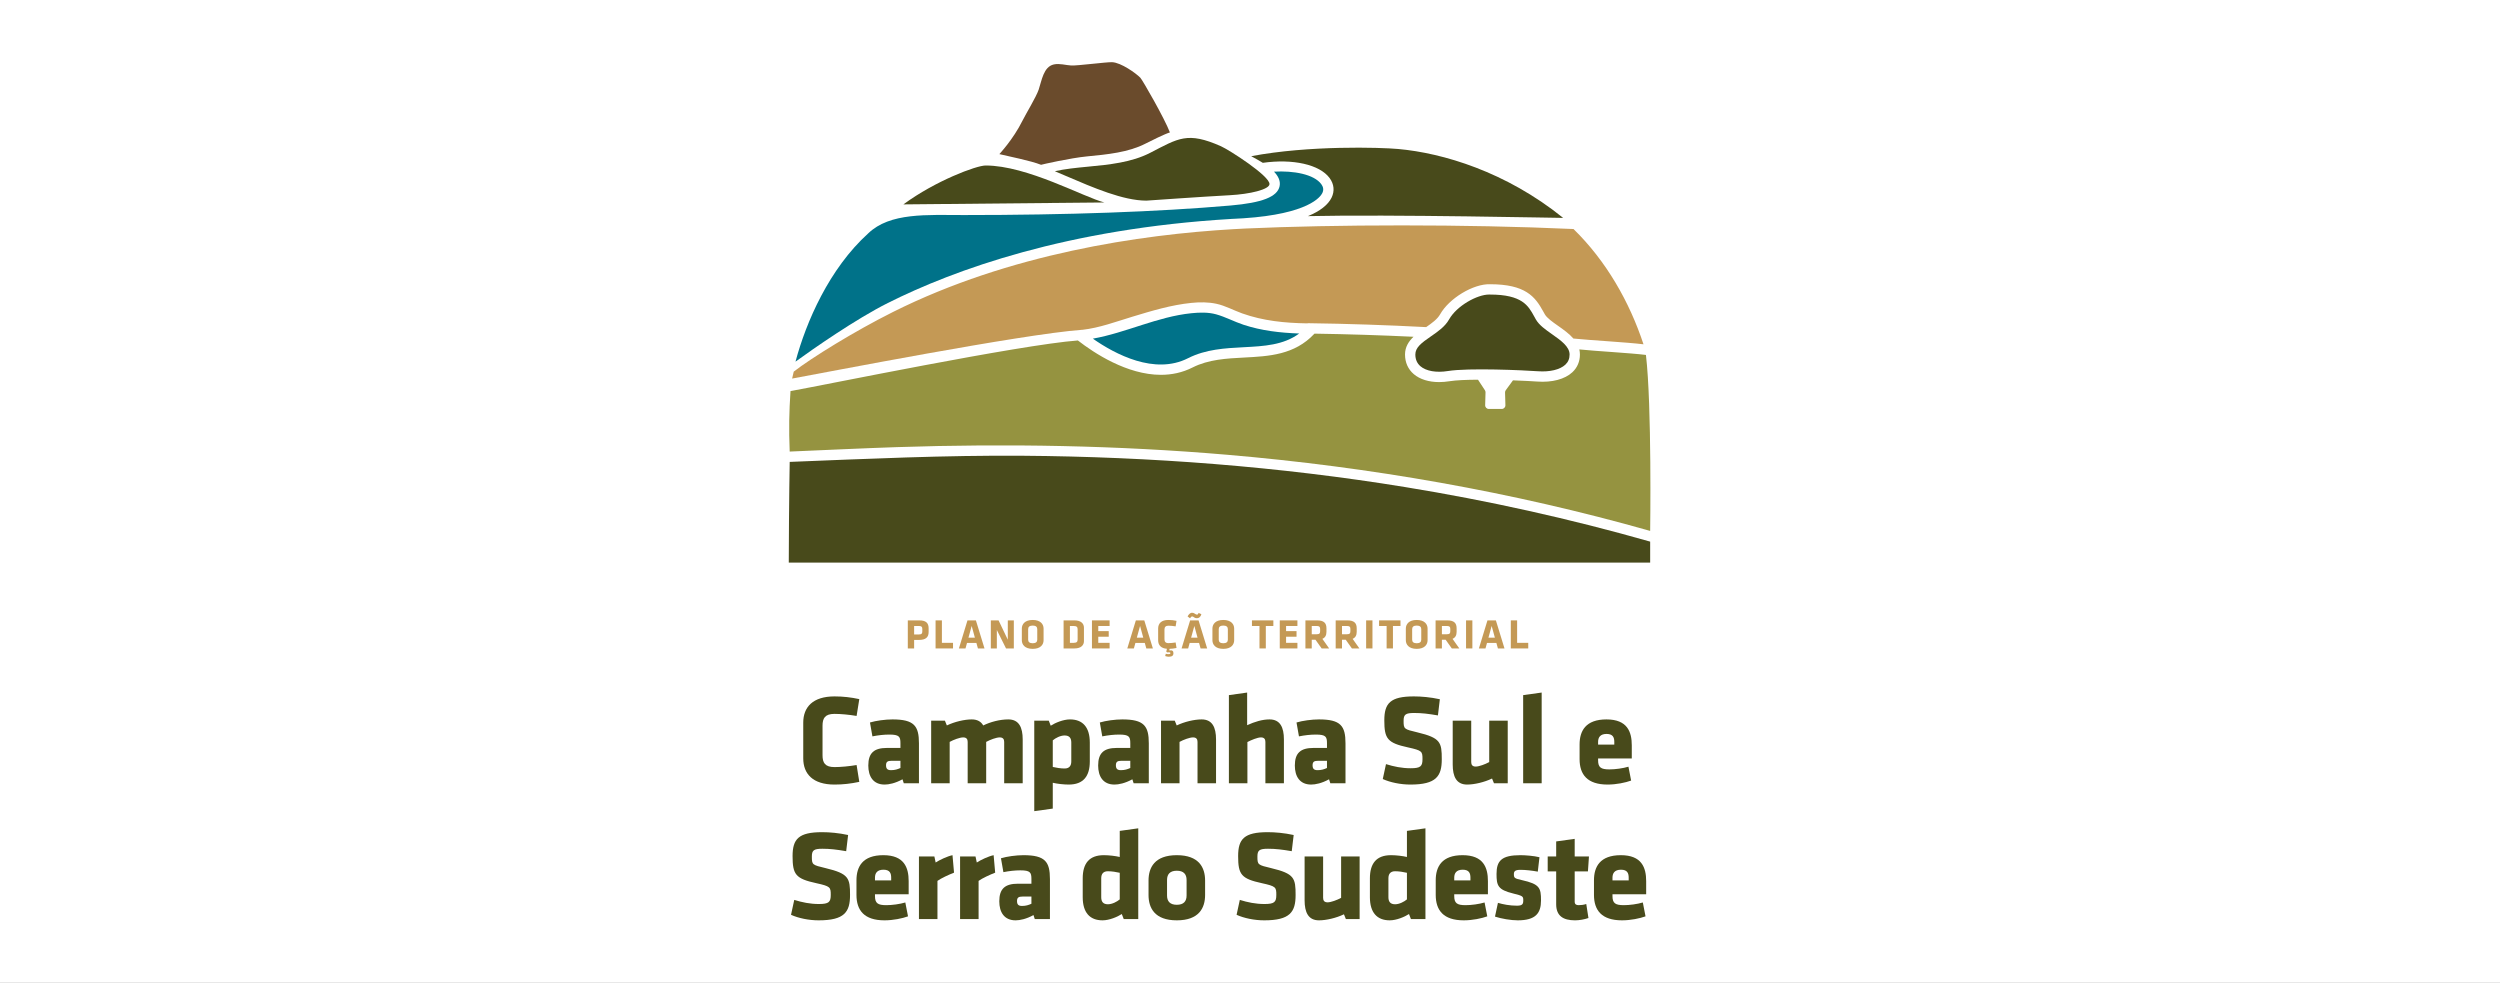 <svg width="1137" height="447" viewBox="0 0 1137 447" fill="none" xmlns="http://www.w3.org/2000/svg">
<rect x="0" y="0" width="1137" height="447" fill="#333333" stroke="none"/>
<g clip-path="url(#clip0_556_127)">
<rect width="1137" height="447" fill="white"/>
<g clip-path="url(#clip1_556_127)">
<mask id="mask0_556_127" style="mask-type:luminance" maskUnits="userSpaceOnUse" x="92" y="-155" width="2197" height="1236">
<path d="M92.248 -154.203H2288.09V1080.51H92.248V-154.203Z" fill="white"/>
</mask>
<g mask="url(#mask0_556_127)">
<path d="M372.33 418.568C367.829 418.568 363.094 417.574 359.76 416.055L361.223 409.275C364.789 410.385 368.414 411.145 372.448 411.145C376.95 411.145 377.827 410.268 377.827 406.996C377.827 403.489 377.65 403.08 371.278 401.677C361.865 399.631 360.463 397.761 360.463 389.344C360.463 381.571 363.21 378.474 373.908 378.474C377.302 378.474 381.392 378.825 385.72 379.761L384.842 387.124C380.4 386.365 377.534 386.014 374.027 386.014C370.109 386.014 369.232 386.715 369.232 389.579C369.232 393.32 369.407 393.378 375.547 394.839C386.07 397.353 386.597 399.398 386.597 407.053C386.597 414.769 384.082 418.568 372.33 418.568Z" fill="#484A1B"/>
<path d="M405.308 399.164C405.308 397.177 404.723 395.541 401.799 395.541C398.876 395.541 397.94 397.177 397.94 399.164V400.392H405.308V399.164ZM397.94 406.704V407.522C397.94 410.794 399.227 411.671 403.085 411.671C405.716 411.671 409.225 411.204 411.737 410.444L412.967 416.756C410.394 417.691 406.243 418.568 402.267 418.568C393.028 418.568 389.522 414.009 389.522 406.996V400.333C389.522 394.196 392.269 388.936 401.742 388.936C411.212 388.936 413.26 394.547 413.26 400.742V406.704H397.94Z" fill="#484A1B"/>
<path d="M426.356 400.626V417.984H417.936V389.521H424.952L425.537 392.268C427.291 391.1 430.914 389.405 433.196 388.938L433.897 396.886C431.382 397.879 428.167 399.34 426.356 400.626Z" fill="#484A1B"/>
<path d="M445.063 400.626V417.984H436.643V389.521H443.66L444.244 392.268C445.999 391.1 449.622 389.405 451.903 388.938L452.604 396.886C450.09 397.879 446.875 399.34 445.063 400.626Z" fill="#484A1B"/>
<path d="M469.091 407.755H465.058C463.246 407.755 462.543 408.223 462.543 409.801C462.543 411.38 463.187 412.022 464.824 412.022C466.579 412.022 467.806 411.613 469.091 411.029V407.755ZM470.612 417.984L470.027 416.172C466.755 417.984 463.829 418.568 461.901 418.568C456.638 418.568 454.475 414.769 454.475 409.917C454.475 404.191 457.106 401.911 462.953 401.911H469.091V399.749C469.091 396.826 468.566 395.832 464.065 395.832C461.55 395.832 459.036 396.125 456.346 396.651L455.235 390.339C457.925 389.52 462.194 388.936 465.468 388.936C475.347 388.936 477.511 391.918 477.511 399.806V417.984H470.612Z" fill="#484A1B"/>
<path d="M509.259 396.943C507.796 396.593 505.633 396.242 503.879 396.242C501.659 396.242 500.839 397.585 500.839 399.456V408.047C500.839 410.034 501.659 411.262 503.879 411.262C505.81 411.262 508.032 410.092 509.259 409.041V396.943ZM492.421 399.456C492.421 392.734 495.344 388.935 502.008 388.935C504.349 388.935 507.328 389.286 509.259 389.754V377.89L517.679 376.72V417.983H511.07L510.194 415.704C508.207 416.99 504.523 418.567 501.424 418.567C495.635 418.567 492.421 415.002 492.421 408.047V399.456Z" fill="#484A1B"/>
<path d="M539.66 407.288V400.216C539.66 397.528 538.256 396.008 535.215 396.008C532.176 396.008 530.772 397.528 530.772 400.216V407.288C530.772 409.977 532.176 411.496 535.215 411.496C538.256 411.496 539.66 409.977 539.66 407.288ZM522.354 407.053V400.45C522.354 394.606 525.101 388.936 535.215 388.936C545.331 388.936 548.079 394.606 548.079 400.45V407.053C548.079 412.899 545.331 418.568 535.215 418.568C525.101 418.568 522.354 412.899 522.354 407.053Z" fill="#484A1B"/>
<path d="M574.974 418.568C570.47 418.568 565.736 417.574 562.403 416.055L563.865 409.275C567.432 410.385 571.057 411.145 575.091 411.145C579.592 411.145 580.468 410.268 580.468 406.996C580.468 403.489 580.293 403.08 573.921 401.677C564.509 399.631 563.105 397.761 563.105 389.344C563.105 381.571 565.852 378.474 576.551 378.474C579.943 378.474 584.036 378.825 588.363 379.761L587.485 387.124C583.042 386.365 580.177 386.014 576.669 386.014C572.752 386.014 571.874 386.715 571.874 389.579C571.874 393.32 572.05 393.378 578.189 394.839C588.712 397.353 589.239 399.398 589.239 407.053C589.239 414.769 586.725 418.568 574.974 418.568Z" fill="#484A1B"/>
<path d="M601.752 389.52V408.341C601.752 409.626 602.337 410.385 603.798 410.385C605.32 410.385 608.126 409.334 609.938 408.341V389.52H618.356V417.984H612.101L611.225 415.821C607.716 417.517 603.156 418.568 599.88 418.568C595.029 418.568 593.332 414.944 593.332 409.45V389.52H601.752Z" fill="#484A1B"/>
<path d="M639.873 396.943C638.41 396.593 636.247 396.242 634.493 396.242C632.273 396.242 631.453 397.585 631.453 399.456V408.047C631.453 410.034 632.273 411.262 634.493 411.262C636.423 411.262 638.645 410.092 639.873 409.041V396.943ZM623.034 399.456C623.034 392.734 625.958 388.935 632.622 388.935C634.962 388.935 637.942 389.286 639.873 389.754V377.89L648.292 376.72V417.983H641.684L640.808 415.704C638.82 416.99 635.137 418.567 632.037 418.567C626.249 418.567 623.034 415.002 623.034 408.047V399.456Z" fill="#484A1B"/>
<path d="M668.754 399.164C668.754 397.177 668.169 395.541 665.245 395.541C662.322 395.541 661.386 397.177 661.386 399.164V400.392H668.754V399.164ZM661.386 406.704V407.522C661.386 410.794 662.673 411.671 666.532 411.671C669.162 411.671 672.671 411.204 675.183 410.444L676.413 416.756C673.84 417.691 669.689 418.568 665.713 418.568C656.474 418.568 652.968 414.009 652.968 406.996V400.333C652.968 394.196 655.715 388.936 665.188 388.936C674.658 388.936 676.706 394.547 676.706 400.742V406.704H661.386Z" fill="#484A1B"/>
<path d="M690.269 418.568C687.169 418.568 682.727 417.808 679.92 416.873L681.264 410.619C683.603 411.32 686.703 411.905 689.859 411.905C692.374 411.905 692.782 411.204 692.782 409.509C692.782 407.697 692.725 407.463 688.164 406.353C681.264 404.658 680.621 402.788 680.621 397.468C680.621 391.449 682.961 388.936 691.496 388.936C693.66 388.936 697.634 389.228 700.149 389.871L699.389 396.418C696.875 395.95 693.777 395.599 691.555 395.599C689.099 395.599 688.515 396.242 688.515 397.528C688.515 399.28 688.748 399.515 692.14 400.274C700.266 402.086 700.852 403.84 700.852 409.509C700.852 415.354 698.395 418.568 690.269 418.568Z" fill="#484A1B"/>
<path d="M716.344 418.568C710.907 418.568 707.75 416.523 707.75 411.262V396.3H703.891V389.52H707.75V382.683L716.17 381.513V389.52H722.659L722.192 396.3H716.17V410.093C716.17 411.262 716.871 411.671 717.922 411.671C718.858 411.671 720.204 411.554 721.432 411.145L722.426 417.515C720.555 418.159 718.275 418.568 716.344 418.568Z" fill="#484A1B"/>
<path d="M740.725 399.164C740.725 397.177 740.14 395.541 737.217 395.541C734.293 395.541 733.358 397.177 733.358 399.164V400.392H740.725V399.164ZM733.358 406.704V407.522C733.358 410.794 734.644 411.671 738.503 411.671C741.134 411.671 744.642 411.204 747.157 410.444L748.384 416.756C745.811 417.691 741.661 418.568 737.684 418.568C728.448 418.568 724.939 414.009 724.939 406.996V400.333C724.939 394.196 727.686 388.936 737.159 388.936C746.63 388.936 748.677 394.547 748.677 400.742V406.704H733.358Z" fill="#484A1B"/>
<path d="M374.088 343.493C374.088 346.883 375.2 348.871 379.525 348.871C382.331 348.871 386.19 348.52 389.582 347.936L390.809 355.591C386.95 356.411 383.443 356.82 379.525 356.82C369.703 356.82 365.317 351.968 365.317 344.896V328.648C365.317 321.577 369.703 316.726 379.525 316.726C383.443 316.726 386.95 317.136 390.809 317.953L389.582 325.609C386.19 325.025 382.331 324.674 379.525 324.674C375.2 324.674 374.088 326.661 374.088 330.051V343.493Z" fill="#484A1B"/>
<path d="M409.519 346.006H405.485C403.674 346.006 402.97 346.474 402.97 348.052C402.97 349.631 403.614 350.273 405.252 350.273C407.006 350.273 408.234 349.864 409.519 349.28V346.006ZM411.04 356.235L410.455 354.423C407.182 356.235 404.257 356.819 402.329 356.819C397.066 356.819 394.903 353.02 394.903 348.168C394.903 342.442 397.533 340.162 403.381 340.162H409.519V338C409.519 335.077 408.994 334.083 404.493 334.083C401.978 334.083 399.464 334.376 396.774 334.902L395.662 328.59C398.352 327.771 402.622 327.187 405.896 327.187C415.775 327.187 417.939 330.169 417.939 338.057V356.235H411.04Z" fill="#484A1B"/>
<path d="M440.097 356.234V337.414C440.097 336.129 439.513 335.37 438.051 335.37C436.531 335.37 433.725 336.421 431.913 337.414V356.234H423.493V327.771H429.748L430.626 329.934C434.133 328.238 438.694 327.188 441.968 327.188C444.482 327.188 446.178 328.18 447.172 329.934C450.387 328.356 454.656 327.188 458.573 327.188C463.424 327.188 465.122 330.811 465.122 336.305V356.234H456.702V337.414C456.702 336.129 456.116 335.37 454.656 335.37C453.135 335.37 450.328 336.421 448.517 337.414V356.234H440.097Z" fill="#484A1B"/>
<path d="M478.802 348.812C480.263 349.163 482.426 349.513 484.18 349.513C486.402 349.513 487.222 348.169 487.222 346.299V337.707C487.222 335.72 486.402 334.492 484.18 334.492C482.252 334.492 480.03 335.662 478.802 336.714V348.812ZM495.641 346.299C495.641 353.02 492.716 356.819 486.051 356.819C483.712 356.819 480.731 356.468 478.802 356V367.749L470.383 368.917V327.771H476.989L477.867 330.051C479.855 328.766 483.537 327.187 486.635 327.187C492.423 327.187 495.641 330.752 495.641 337.707V346.299Z" fill="#484A1B"/>
<path d="M514.058 346.006H510.022C508.21 346.006 507.509 346.474 507.509 348.052C507.509 349.631 508.151 350.273 509.79 350.273C511.544 350.273 512.771 349.864 514.058 349.28V346.006ZM515.578 356.235L514.993 354.423C511.718 356.235 508.795 356.819 506.866 356.819C501.603 356.819 499.44 353.02 499.44 348.168C499.44 342.442 502.071 340.162 507.919 340.162H514.058V338C514.058 335.077 513.531 334.083 509.029 334.083C506.515 334.083 504 334.376 501.311 334.902L500.2 328.59C502.89 327.771 507.158 327.187 510.432 327.187C520.313 327.187 522.478 330.169 522.478 338.057V356.235H515.578Z" fill="#484A1B"/>
<path d="M544.634 356.234V337.414C544.634 336.129 544.05 335.37 542.588 335.37C541.068 335.37 538.262 336.421 536.45 337.414V356.234H528.03V327.771H534.286L535.164 329.934C538.67 328.238 543.231 327.188 546.505 327.188C551.358 327.188 553.054 330.811 553.054 336.305V356.234H544.634Z" fill="#484A1B"/>
<path d="M575.504 356.234V337.414C575.504 336.129 574.92 335.37 573.458 335.37C571.938 335.37 569.132 336.538 567.32 337.474V356.234H558.901V316.142L567.201 314.972V329.817C570.652 328.238 574.101 327.188 577.375 327.188C582.228 327.188 583.924 330.811 583.924 336.305V356.234H575.504Z" fill="#484A1B"/>
<path d="M603.511 346.006H599.475C597.663 346.006 596.962 346.474 596.962 348.052C596.962 349.631 597.604 350.273 599.243 350.273C600.997 350.273 602.224 349.864 603.511 349.28V346.006ZM605.031 356.235L604.447 354.423C601.171 356.235 598.248 356.819 596.32 356.819C591.057 356.819 588.893 353.02 588.893 348.168C588.893 342.442 591.524 340.162 597.372 340.162H603.511V338C603.511 335.077 602.984 334.083 598.482 334.083C595.969 334.083 593.454 334.376 590.764 334.902L589.653 328.59C592.343 327.771 596.611 327.187 599.886 327.187C609.766 327.187 611.931 330.169 611.931 338.057V356.235H605.031Z" fill="#484A1B"/>
<path d="M641.456 356.819C636.953 356.819 632.218 355.825 628.885 354.306L630.347 347.526C633.914 348.636 637.539 349.396 641.573 349.396C646.074 349.396 646.95 348.519 646.95 345.247C646.95 341.74 646.775 341.33 640.403 339.928C630.991 337.882 629.587 336.012 629.587 327.595C629.587 319.822 632.334 316.725 643.033 316.725C646.426 316.725 650.518 317.076 654.845 318.011L653.967 325.375C649.524 324.616 646.659 324.265 643.151 324.265C639.234 324.265 638.356 324.966 638.356 327.83C638.356 331.571 638.532 331.629 644.671 333.09C655.194 335.604 655.721 337.649 655.721 345.304C655.721 353.02 653.207 356.819 641.456 356.819Z" fill="#484A1B"/>
<path d="M669.112 327.771V346.592C669.112 347.877 669.696 348.636 671.156 348.636C672.678 348.636 675.484 347.585 677.296 346.592V327.771H685.715V356.235H679.459L678.582 354.072C675.073 355.768 670.513 356.819 667.241 356.819C662.388 356.819 660.692 353.195 660.692 347.701V327.771H669.112Z" fill="#484A1B"/>
<path d="M692.731 356.234V316.142L701.151 314.972V356.234H692.731Z" fill="#484A1B"/>
<path d="M734.182 337.415C734.182 335.428 733.598 333.792 730.673 333.792C727.75 333.792 726.815 335.428 726.815 337.415V338.643H734.182V337.415ZM726.815 344.955V345.773C726.815 349.045 728.101 349.922 731.96 349.922C734.59 349.922 738.099 349.454 740.612 348.695L741.841 355.007C739.268 355.942 735.118 356.819 731.141 356.819C721.902 356.819 718.396 352.26 718.396 345.247V338.584C718.396 332.447 721.143 327.187 730.616 327.187C740.087 327.187 742.134 332.798 742.134 338.993V344.955H726.815Z" fill="#484A1B"/>
<path d="M419.464 286.04C419.464 285.12 419.138 284.699 417.93 284.699H415.746V288.549H417.93C419.195 288.549 419.464 288.07 419.464 287.151V286.04ZM417.93 291.04H415.746V294.91H412.87V282.15H418.083C421.188 282.15 422.339 283.376 422.339 285.771V287.438C422.339 289.833 421.035 291.04 417.93 291.04Z" fill="#C49955"/>
<path d="M425.5 294.91V282.15H428.375V292.362H433.434V294.91H425.5Z" fill="#C49955"/>
<path d="M440.448 290.025H443.38L441.923 284.679L440.448 290.025ZM447.75 294.911H444.761L444.07 292.42H439.796L439.107 294.911H436.116L440.008 282.15H443.84L447.75 294.911Z" fill="#C49955"/>
<path d="M453.365 286.519V294.91H450.623V282.15H454.151L458.348 290.944V282.15H461.089V294.91H457.543L453.365 286.519Z" fill="#C49955"/>
<path d="M471.744 286.117C471.744 285.121 471.112 284.507 469.674 284.507C468.237 284.507 467.604 285.121 467.604 286.117V290.945C467.604 291.941 468.237 292.554 469.674 292.554C471.112 292.554 471.744 291.941 471.744 290.945V286.117ZM474.619 291.194C474.619 293.129 473.278 295.103 469.674 295.103C466.07 295.103 464.729 293.129 464.729 291.194V285.867C464.729 283.932 466.07 281.959 469.674 281.959C473.278 281.959 474.619 283.932 474.619 285.867V291.194Z" fill="#C49955"/>
<path d="M490.103 286.251C490.103 285.255 489.758 284.7 488.32 284.7H486.596V292.363H488.32C489.758 292.363 490.103 291.807 490.103 290.811V286.251ZM488.666 294.911H483.72V282.151H488.666C491.81 282.151 492.978 283.742 492.978 285.466V291.597C492.978 293.301 491.81 294.911 488.666 294.911Z" fill="#C49955"/>
<path d="M496.618 294.91V282.15H504.649V284.697H499.494V287.035H504.247V289.584H499.494V292.362H504.649V294.91H496.618Z" fill="#C49955"/>
<path d="M517.029 290.025H519.961L518.504 284.679L517.029 290.025ZM524.331 294.911H521.342L520.651 292.42H516.377L515.687 294.911H512.697L516.588 282.15H520.421L524.331 294.911Z" fill="#C49955"/>
<path d="M531.537 298.685C531.134 298.685 530.368 298.551 529.926 298.378L530.195 297.324C530.521 297.42 531 297.516 531.383 297.516C531.977 297.516 532.285 297.44 532.285 297.094C532.285 296.654 532.073 296.672 531.613 296.672C531.421 296.672 531.115 296.692 530.808 296.711L530.425 296.385L530.712 295.064C527.952 294.872 526.725 293.339 526.725 291.193V285.866C526.725 283.548 528.163 281.958 531.383 281.958C532.668 281.958 533.817 282.092 535.082 282.36L534.679 284.871C533.568 284.679 532.303 284.564 531.383 284.564C530.138 284.564 529.6 285.215 529.6 286.326V290.733C529.6 291.844 530.138 292.496 531.383 292.496C532.303 292.496 533.568 292.381 534.679 292.19L535.082 294.699C533.99 294.929 532.994 295.064 531.92 295.082L531.786 295.81C533.185 295.619 533.683 296.06 533.683 297.114C533.683 298.072 533.147 298.685 531.537 298.685Z" fill="#C49955"/>
<path d="M541.713 290.025H544.645L543.188 284.679L541.713 290.025ZM543.074 280.77C542.728 280.522 542.518 280.349 542.192 280.349C541.751 280.349 541.463 280.866 541.233 281.211L540.122 280.349C540.562 279.487 541.253 278.683 542.135 278.683C542.594 278.683 542.92 278.777 543.38 279.085C543.82 279.372 544.089 279.525 544.358 279.525C544.779 279.525 544.971 279.257 545.086 278.74L546.389 279.333C546.063 280.483 545.354 281.173 544.358 281.173C543.802 281.173 543.457 281.039 543.074 280.77ZM549.015 294.911H546.025L545.335 292.42H541.061L540.371 294.911H537.38L541.272 282.15H545.105L549.015 294.911Z" fill="#C49955"/>
<path d="M558.425 286.117C558.425 285.121 557.792 284.507 556.355 284.507C554.917 284.507 554.285 285.121 554.285 286.117V290.945C554.285 291.941 554.917 292.554 556.355 292.554C557.792 292.554 558.425 291.941 558.425 290.945V286.117ZM561.3 291.194C561.3 293.129 559.958 295.103 556.355 295.103C552.751 295.103 551.409 293.129 551.409 291.194V285.867C551.409 283.932 552.751 281.959 556.355 281.959C559.958 281.959 561.3 283.932 561.3 285.867V291.194Z" fill="#C49955"/>
<path d="M575.691 284.698V294.911H572.816V284.698H569.385V282.15H579.122V284.698H575.691Z" fill="#C49955"/>
<path d="M582.034 294.91V282.15H590.065V284.697H584.909V287.035H589.662V289.584H584.909V292.362H590.065V294.91H582.034Z" fill="#C49955"/>
<path d="M600.395 286.04C600.395 285.082 600.031 284.699 598.861 284.699H596.581V288.454H598.861C600.088 288.454 600.395 288.013 600.395 287.055V286.04ZM598.267 290.944H596.581V294.91H593.705V282.15H599.014C602.119 282.15 603.27 283.376 603.27 285.771V287.343C603.27 288.933 602.695 290.006 601.41 290.542L604.496 294.91H601.084L598.267 290.944Z" fill="#C49955"/>
<path d="M614.154 286.04C614.154 285.082 613.791 284.699 612.621 284.699H610.34V288.454H612.621C613.848 288.454 614.154 288.013 614.154 287.055V286.04ZM612.027 290.944H610.34V294.91H607.465V282.15H612.774C615.879 282.15 617.03 283.376 617.03 285.771V287.343C617.03 288.933 616.454 290.006 615.17 290.542L618.256 294.91H614.844L612.027 290.944Z" fill="#C49955"/>
<path d="M621.321 282.151H624.196V294.911H621.321V282.151Z" fill="#C49955"/>
<path d="M633.51 284.698V294.911H630.635V284.698H627.204V282.15H636.941V284.698H633.51Z" fill="#C49955"/>
<path d="M646.389 286.117C646.389 285.121 645.757 284.507 644.319 284.507C642.882 284.507 642.249 285.121 642.249 286.117V290.945C642.249 291.941 642.882 292.554 644.319 292.554C645.757 292.554 646.389 291.941 646.389 290.945V286.117ZM649.264 291.194C649.264 293.129 647.923 295.103 644.319 295.103C640.715 295.103 639.374 293.129 639.374 291.194V285.867C639.374 283.932 640.715 281.959 644.319 281.959C647.923 281.959 649.264 283.932 649.264 285.867V291.194Z" fill="#C49955"/>
<path d="M659.593 286.04C659.593 285.082 659.23 284.699 658.06 284.699H655.779V288.454H658.06C659.287 288.454 659.593 288.013 659.593 287.055V286.04ZM657.466 290.944H655.779V294.91H652.904V282.15H658.213C661.318 282.15 662.469 283.376 662.469 285.771V287.343C662.469 288.933 661.893 290.006 660.609 290.542L663.695 294.91H660.283L657.466 290.944Z" fill="#C49955"/>
<path d="M666.76 282.151H669.635V294.911H666.76V282.151Z" fill="#C49955"/>
<path d="M676.936 290.025H679.869L678.412 284.679L676.936 290.025ZM684.239 294.911H681.249L680.558 292.42H676.285L675.595 294.911H672.604L676.496 282.15H680.329L684.239 294.911Z" fill="#C49955"/>
<path d="M687.112 294.91V282.15H689.988V292.362H695.047V294.91H687.112Z" fill="#C49955"/>
<path d="M523.121 69.494C514.565 73.899 504.521 74.868 494.808 75.804C489.451 76.321 484.318 76.822 479.744 77.87C481.362 78.556 482.998 79.258 484.65 79.968C497.508 85.493 510.805 91.206 521.33 91.251C521.421 91.251 547.546 89.401 559.179 88.793C568.496 88.306 577.288 86.171 577.366 83.725C577.485 80.015 559.066 68.174 555.26 66.493C540.005 59.751 535.964 62.88 523.121 69.494Z" fill="#484A1B"/>
<path d="M518.641 35.368C516.635 33.292 509.811 28.444 505.786 28.283C503.287 28.182 489.961 29.936 487.212 29.788C484.593 29.646 481.923 28.741 479.306 29.304C474.586 30.318 473.776 36.66 472.405 40.721C471.25 44.143 466.623 51.668 465.017 54.902C460.729 63.532 454.565 69.96 454.519 70.095C458.764 71.119 468.764 73.083 473.476 74.949C473.617 74.86 486.755 71.864 494.357 71.131C503.629 70.237 513.215 69.312 520.969 65.318C523.412 64.061 529.845 60.877 532.072 60.227C529.659 53.861 519.59 36.351 518.641 35.368Z" fill="#6A4B2C"/>
<path d="M541.866 142.451C526.436 144.016 512.171 151.319 497.025 154.021C507.218 161.132 525.127 170.605 540.284 162.928C548.4 158.816 557.151 158.361 565.614 157.919C574.887 157.437 583.716 156.972 590.884 151.675C582.279 151.379 573.737 150.414 565.513 147.691C561.327 146.305 557.342 144.133 553.105 142.958C549.478 141.953 545.577 142.075 541.866 142.451Z" fill="#007289"/>
<path d="M698.506 145.278C698.248 144.828 697.996 144.368 697.741 143.902C695.061 139.016 692.29 133.963 677.601 133.963L677.518 133.962C677.425 133.958 677.33 133.957 677.232 133.957C671.839 133.957 662.542 139.063 659.054 145.263C657.194 148.569 653.931 150.813 650.776 152.983C646.373 156.013 643.7 158.079 643.7 161.225C643.7 163.46 644.489 165.265 646.044 166.589C648.621 168.782 653.267 169.589 658.473 168.748C667.864 167.231 693.137 168.384 699.45 168.845C704.818 169.236 709.476 168.125 711.904 165.868C713.214 164.65 713.85 163.131 713.85 161.225C713.85 157.61 709.789 154.756 705.862 151.995C702.841 149.874 699.989 147.868 698.506 145.278Z" fill="#484A1B"/>
<path d="M410.866 92.957C415.36 92.957 482.383 92.301 502.281 92.081C493.047 89.778 467.238 75.27 448.244 75.27C444.08 75.27 425.465 82.208 410.866 92.957Z" fill="#484A1B"/>
<path d="M710.929 99.099C684.912 78.102 656.163 69.588 635.923 67.763C627.676 67.018 595.256 66.063 569.047 71.035C571.186 72.139 573.396 73.502 574.324 74.053C587.964 72.118 600.197 74.798 604.739 81.021C606.739 83.763 607.049 86.904 605.613 89.866C604 93.192 600.323 96.03 594.866 98.293C632.427 97.442 711.019 99.171 710.929 99.099Z" fill="#484A1B"/>
<path d="M639.079 221.524C581.582 212.148 523.334 207.715 465.097 207.274C430.227 207.01 393.977 208.681 359.158 210.073C358.909 222.108 358.686 253.576 358.734 255.873H750.494V246.329C713.879 235.888 676.658 227.652 639.079 221.524Z" fill="#484A1B"/>
<path d="M600.944 83.788C597.612 79.221 588.267 77.565 579.409 78.068C581.143 79.868 582.488 82.153 581.967 84.674C580.967 89.506 574.064 92.218 559.585 93.472C526.346 96.347 485.531 97.805 438.274 97.805C421.606 97.805 404.775 96.567 394.84 106.163C377.126 122.21 366.625 146.387 361.789 164.479C369.729 158.705 389.221 145.107 403.788 137.804C433.957 122.68 485.273 104.002 559.916 99.579C559.956 99.576 559.993 99.564 560.034 99.563C560.432 99.548 560.806 99.526 561.196 99.51C562.616 99.429 564.038 99.349 565.474 99.278C595.228 97.316 600.592 89.454 601.385 87.817C602.057 86.434 601.912 85.116 600.944 83.788Z" fill="#007289"/>
<path d="M748.571 161.423C741.341 160.524 725.521 159.685 718.271 158.916C718.447 159.648 718.549 160.414 718.549 161.224C718.549 164.416 717.357 167.211 715.103 169.307C711.685 172.482 705.86 174.023 699.107 173.529C697.128 173.384 693.02 173.161 688.102 172.98L684.817 177.473C684.601 177.769 684.489 178.128 684.499 178.494L684.658 184.295C684.683 185.226 683.935 185.994 683.005 185.994H677.108C676.177 185.994 675.429 185.226 675.455 184.295L675.615 178.445C675.624 178.107 675.53 177.775 675.344 177.493L672.203 172.702C672.199 172.698 672.199 172.693 672.196 172.689C666.941 172.716 662.176 172.906 659.222 173.383C657.608 173.643 656.037 173.772 654.532 173.772C649.837 173.772 645.774 172.526 642.999 170.164C640.385 167.94 639.002 164.848 639.002 161.224C639.002 157.825 640.645 155.279 642.858 153.163C627.839 152.447 612.815 151.974 597.808 151.739C597.779 151.774 597.757 151.813 597.725 151.847C588.757 161.416 577.116 162.022 565.858 162.609C557.884 163.024 549.637 163.453 542.407 167.116C537.706 169.498 532.827 170.471 527.993 170.471C512.534 170.471 497.527 160.522 490.22 154.841C463.638 156.842 374.373 175.224 359.52 177.869C358.884 187.535 358.748 194.887 359.148 205.373C374.737 204.719 392.358 203.866 407.953 203.352C458.032 201.699 508.188 202.553 558.123 206.83C623.145 212.399 687.695 223.647 750.495 241.459C750.495 241.459 751.299 184.468 748.571 161.423Z" fill="#959340"/>
<path d="M715.635 104.159C666.164 101.907 606.882 102.094 566.543 103.925C566.253 103.939 565.952 103.956 565.66 103.971C564.118 104.074 562.539 104.159 560.924 104.226C518.598 106.689 459.196 115.354 406.163 141.869C388.677 150.611 368.879 162.862 360.99 169.017C360.737 170.062 360.5 171.12 360.255 172.173C374.7 169.555 464.832 151.973 492.062 149.998C492.128 149.994 492.184 150.004 492.247 150.004C500.003 149.125 507.631 146.278 515.043 144.028C523.813 141.367 532.709 138.677 541.865 137.755C545.64 137.376 549.498 137.358 553.223 138.161C557.29 139.037 561.05 141.151 564.959 142.542C574.508 145.942 584.344 146.909 594.424 147.067C594.618 147.02 594.821 146.989 595.049 146.993C612.892 147.237 630.758 147.839 648.611 148.772C651.164 147.01 653.714 145.175 654.96 142.96C659.061 135.671 670.086 129.034 677.641 129.268C693.766 129.277 698.149 134.879 701.86 141.646C702.102 142.086 702.34 142.52 702.583 142.945C703.546 144.63 706.097 146.421 708.563 148.154C711.017 149.879 713.636 151.728 715.579 153.966C723.302 154.767 739.763 155.644 747.464 156.586C741.098 137.312 730.58 118.774 715.635 104.159Z" fill="#C49955"/>
</g>
</g>
</g>
<defs>
<clipPath id="clip0_556_127">
<rect width="1137" height="447" fill="white"/>
</clipPath>
<clipPath id="clip1_556_127">
<rect width="404" height="409" fill="white" transform="translate(347 19)"/>
</clipPath>
</defs>
</svg>
